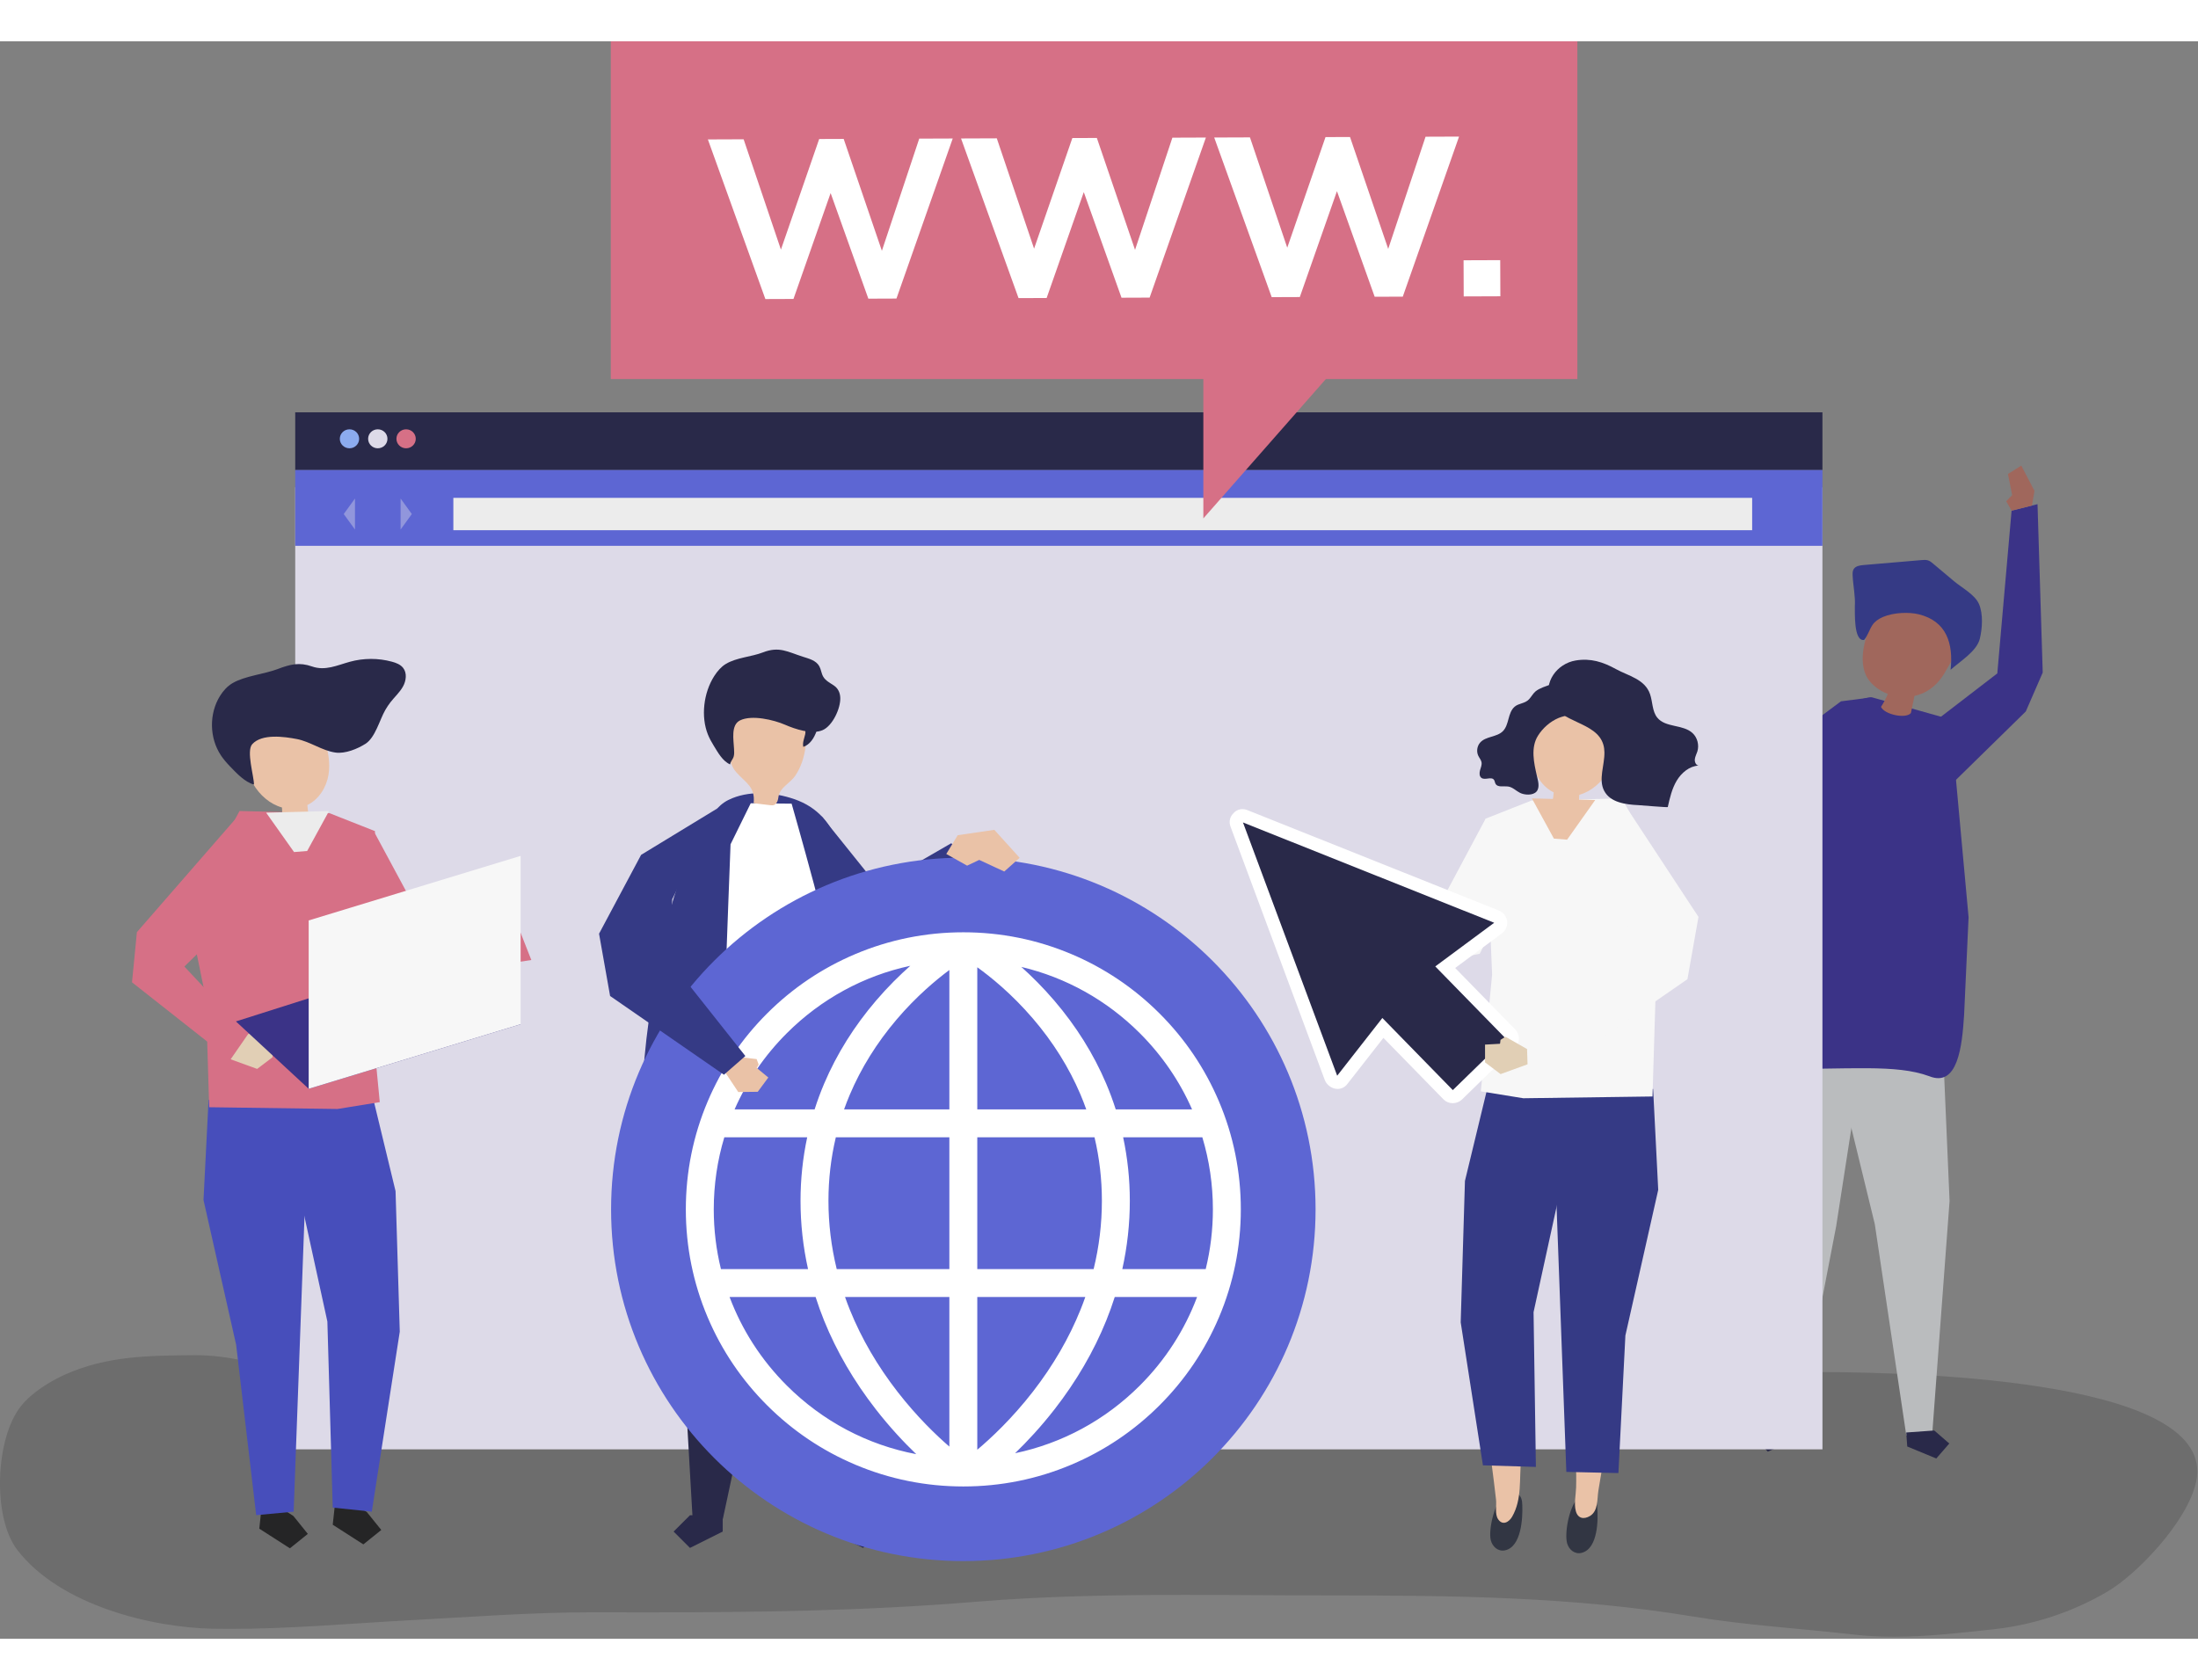 <?xml version="1.0" encoding="UTF-8"?>
<svg width="450px" height="344px" viewBox="0 0 432 314" version="1.1" xmlns="http://www.w3.org/2000/svg" xmlns:xlink="http://www.w3.org/1999/xlink">
    <rect x="0" y="0" width="432" height="314" fill="#808080" stroke="none"/>
    <!-- Generator: Sketch 53.1 (72631) - https://sketchapp.com -->
    <title>Group</title>
    <desc>Created with Sketch.</desc>
    <g id="Page-1" stroke="none" stroke-width="1" fill="none" fill-rule="evenodd">
        <g id="App-development" transform="translate(-799, -1435)">
            <g id="Group" transform="translate(799, 1435)">
                <path d="M372.271,313.597 C369.594,313.597 366.902,313.468 364.179,313.154 C353.78,311.953 343.238,311.354 332.89,309.641 C309.141,305.708 285.381,305.476 261.46,305.476 C251.961,305.476 242.466,305.366 232.97,305.366 C219.143,305.366 205.319,305.599 191.519,306.741 C169.991,308.523 148.429,308.807 126.862,308.807 C123.609,308.807 120.354,308.8 117.101,308.792 C116.892,308.791 116.683,308.791 116.474,308.791 C104.533,308.791 92.638,309.7 80.715,310.343 C68.74,310.989 57.096,312.049 45.189,312.049 C44.115,312.049 43.036,312.041 41.956,312.022 C30.058,311.82 11.943,307.533 3.454,296.607 C-1.585,290.114 -0.902,274.496 4.145,268.237 C6.35,265.502 9.904,263.361 12.808,262.058 C21.079,258.346 29.495,258.337 38.138,258.26 C38.244,258.259 38.35,258.258 38.457,258.258 C44.42,258.258 50.62,259.746 56.335,261.811 C56.896,262.014 57.459,262.203 58.024,262.379 L58.024,276.756 L358.187,276.756 L358.187,261.569 C378.544,261.672 435.928,263.381 431.631,283.147 C429.913,291.05 419.927,301.337 414.325,304.648 C407.248,308.83 399.51,311.305 391.72,312.139 C385.155,312.842 378.754,313.597 372.271,313.597" id="Fill-4" fill="#000000" opacity="0.15"></path>
                <polyline id="Fill-5" fill="#BABCBE" points="382.011 201.028 383.173 227.938 379.767 273.696 374.671 274.058 368.478 232.499 359.913 197.333 382.011 201.028"></polyline>
                <polyline id="Fill-6" fill="#292949" points="374.853 276.201 380.56 278.562 383.119 275.615 380.168 273.058 374.657 273.45 374.853 276.201"></polyline>
                <polyline id="Fill-7" fill="#BABCBE" points="345.934 191.506 344.816 211.847 348.134 272.329 353.237 272.584 360.885 232.915 367.63 189.413 345.934 191.506"></polyline>
                <polyline id="Fill-8" fill="#292949" points="353.1 274.731 347.444 277.211 344.823 274.318 347.719 271.7 353.238 271.976 353.1 274.731"></polyline>
                <path d="M383.347,133.283 L367.931,128.949 C367.931,128.949 359.038,128.404 349.6,148.116 C344.349,159.082 340.266,177.069 337.678,190.871 C337.714,192.908 338.402,201.922 347.759,201.995 C363.83,202.12 372.582,201.008 379.181,203.42 C384.77,205.661 385.633,197.6 386.027,191.403 L386.909,172.174 L383.347,133.283" id="Fill-9" fill="#3B3387"></path>
                <path d="M383.623,113.254 C379.814,111.714 375.873,110.245 371.779,110.358 C370.882,110.383 369.899,110.528 369.302,111.196 C369.071,111.455 368.917,111.772 368.772,112.088 C367.143,115.63 364.942,120.917 366.809,124.749 C367.165,125.48 367.704,126.104 368.306,126.638 C369.111,127.351 370.042,127.902 371.039,128.279 C370.669,129.166 370.219,130.019 369.696,130.824 C370.37,132.342 374.568,133.22 375.572,132.044 C375.807,130.92 376.043,129.796 376.278,128.672 C376.828,128.551 377.368,128.383 377.886,128.155 C379.894,127.272 381.39,125.671 382.423,123.771 C383.548,121.702 384.961,119.794 386.028,117.672 C386.417,116.899 386.772,116.002 386.468,115.192 C386.143,114.33 385.201,113.896 384.348,113.548 C384.107,113.45 383.865,113.352 383.623,113.254" id="Fill-10" fill="#A0675C"></path>
                <path d="M370.092,113.149 C372.261,112.224 375.287,112.179 377.104,112.623 C382.595,113.965 383.941,118.387 383.372,123.543 C385.234,121.858 388.523,119.898 389.121,117.426 C389.61,115.402 389.8,112.562 388.951,110.599 C388.156,108.763 385.562,107.389 384.09,106.154 C382.703,104.989 381.315,103.825 379.927,102.66 C379.639,102.419 379.342,102.171 378.986,102.046 C378.566,101.898 378.106,101.934 377.662,101.971 C373.861,102.296 370.059,102.62 366.258,102.944 C365.528,103.006 364.686,103.135 364.314,103.766 C364.088,104.15 364.102,104.623 364.123,105.068 C364.217,107.026 364.683,109.089 364.555,111.035 C364.589,112.184 364.287,117.991 366.369,117.667 C367.107,116.82 367.391,115.671 368.013,114.736 C368.473,114.044 369.212,113.525 370.092,113.149" id="Fill-11" fill="#353A85"></path>
                <polyline id="Fill-12" fill="#3B3387" points="367.931 128.949 361.829 129.731 336.876 148.319 334.376 155.413 341.675 173.831 345.449 168.17 343.253 155.1 350.877 151.464 363.42 132.592 367.931 128.949"></polyline>
                <polyline id="Fill-13" fill="#3B3387" points="379.789 134.061 392.555 124.243 395.363 92.258 400.458 90.98 401.481 124.08 398.154 131.724 383.229 146.346 379.789 134.061"></polyline>
                <polyline id="Fill-14" fill="#A0675C" points="399.367 91.253 399.857 88.365 397.271 83.399 394.645 85.046 395.476 89.21 394.303 90.398 395.363 92.258 399.367 91.253"></polyline>
                <polygon id="Fill-15" fill="#DDDAE8" points="58.024 276.756 358.187 276.756 358.187 87.667 58.024 87.667"></polygon>
                <polygon id="Fill-16" fill="#292949" points="58.024 84.273 358.187 84.273 358.187 72.928 58.024 72.928"></polygon>
                <polygon id="Fill-17" fill="#5D66D3" points="58.024 99.166 358.187 99.166 358.187 84.273 58.024 84.273"></polygon>
                <polygon id="Fill-18" fill="#ECECEC" points="89.102 96.097 344.373 96.097 344.373 89.739 89.102 89.739"></polygon>
                <path d="M70.587,78.13 C70.587,79.161 69.737,79.996 68.688,79.996 C67.639,79.996 66.788,79.161 66.788,78.13 C66.788,77.1 67.639,76.264 68.688,76.264 C69.737,76.264 70.587,77.1 70.587,78.13" id="Fill-19" fill="#8CABEF"></path>
                <path d="M76.151,78.13 C76.151,79.161 75.3,79.996 74.251,79.996 C73.202,79.996 72.351,79.161 72.351,78.13 C72.351,77.1 73.202,76.264 74.251,76.264 C75.3,76.264 76.151,77.1 76.151,78.13" id="Fill-20" fill="#DDDAE8"></path>
                <path d="M81.714,78.13 C81.714,79.161 80.864,79.996 79.815,79.996 C78.766,79.996 77.915,79.161 77.915,78.13 C77.915,77.1 78.766,76.264 79.815,76.264 C80.864,76.264 81.714,77.1 81.714,78.13" id="Fill-21" fill="#D67086"></path>
                <polyline id="Fill-22" fill="#9196DC" points="78.733 95.968 78.733 89.867 80.943 92.918 78.733 95.968"></polyline>
                <polyline id="Fill-23" fill="#9196DC" points="69.77 95.968 67.559 92.918 69.77 89.867 69.77 95.968"></polyline>
                <polyline id="Fill-24" fill="#252526" points="51.305 289.176 50.961 292.352 56.978 296.215 60.502 293.383 57.666 289.863 51.649 286 51.305 289.176"></polyline>
                <polyline id="Fill-25" fill="#252526" points="65.741 288.405 65.397 291.581 71.414 295.444 74.939 292.612 72.102 289.092 66.085 285.228 65.741 288.405"></polyline>
                <polyline id="Fill-26" fill="#474EBB" points="39.997 227.752 46.41 256.203 50.352 289.701 57.715 289.013 60.707 207.691 40.993 208.048 39.997 227.752"></polyline>
                <polyline id="Fill-27" fill="#474EBB" points="77.744 226.013 78.572 253.63 73.073 289.013 65.397 288.212 64.343 251.642 58.869 226.577 57.032 210.17 73.446 208.237 77.744 226.013"></polyline>
                <polyline id="Fill-28" fill="#D67086" points="64.759 151.717 47.075 151.295 36.822 170.338 40.466 188.173 41.115 209.517 66.341 209.861 74.641 208.515 72.437 185.71 73.701 155.245 64.759 151.717"></polyline>
                <polyline id="Fill-29" fill="#E1CFB5" points="45.37 197.093 45.274 200.072 50.539 201.986 53.573 199.69 53.575 196.223 50.646 196.059 50.554 195.297 49.595 194.681 45.37 197.093"></polyline>
                <polyline id="Fill-30" fill="#D67086" points="46.489 152.609 26.904 175.108 25.947 184.962 45.265 200.191 48.731 195.183 36.237 181.862 48.34 170.031 46.489 152.609"></polyline>
                <polyline id="Fill-31" fill="#D67086" points="65.397 163.255 74.608 181.643 84.54 183.615 104.426 180.578 101.986 174.366 83.751 174.366 73.454 155.245 65.397 163.255"></polyline>
                <path d="M63.652,136.921 C60.986,129.182 50.754,132.082 48.645,138.973 C47.268,143.469 50.745,149.303 55.41,150.594 C55.43,150.771 55.446,150.936 55.446,151.076 C55.45,151.798 55.538,152.509 55.646,153.231 C55.685,153.499 59.768,152.716 60.223,152.626 C60.382,152.595 60.56,152.552 60.646,152.419 C60.81,152.162 60.542,151.409 60.513,151.125 C60.477,150.789 60.442,150.453 60.407,150.117 C62.708,148.995 64.16,146.607 64.565,144.175 C64.972,141.732 64.453,139.247 63.652,136.921" id="Fill-32" fill="#EAC2A7"></path>
                <polyline id="Fill-33" fill="#ECECEC" points="52.306 151.616 57.792 159.359 60.372 159.148 64.67 151.295 52.306 151.616"></polyline>
                <path d="M75.736,131.42 C76.042,130.895 76.373,130.387 76.745,129.91 C77.551,128.877 78.551,127.985 79.192,126.843 C79.834,125.702 80.037,124.167 79.219,123.144 C78.69,122.484 77.849,122.165 77.032,121.943 C74.342,121.211 71.455,121.215 68.767,121.956 C66.207,122.662 63.925,123.791 61.316,122.878 C58.864,122.019 57.113,122.424 54.588,123.382 C51.855,124.418 48.164,124.723 45.701,126.158 C44.672,126.757 43.86,127.677 43.232,128.688 C41.06,132.192 41.144,136.96 43.438,140.385 C43.953,141.154 44.564,141.853 45.205,142.52 C46.532,143.901 48.121,145.606 49.918,146.092 C49.928,144.495 48.371,139.492 49.572,138.159 C51.478,136.044 55.896,136.68 58.323,137.143 C60.97,137.647 63.356,139.464 65.977,139.809 C67.863,140.058 70.244,139.089 71.823,138.086 C73.772,136.849 74.621,133.336 75.736,131.42" id="Fill-34" fill="#292949"></path>
                <polyline id="Fill-35" fill="#3B3387" points="60.67 205.895 46.367 192.65 86.739 179.834 102.324 193.206 60.67 205.895"></polyline>
                <polyline id="Fill-36" fill="#F7F7F7" points="60.67 205.895 102.324 193.206 102.324 160.11 60.67 172.8 60.67 205.895"></polyline>
                <polyline id="Fill-37" fill="#353A85" points="161.458 152.297 172.461 166.001 186.955 157.629 192.513 162.13 181.073 176.624 171.8 184.095 158.49 166.972 161.458 152.297"></polyline>
                <polyline id="Fill-38" fill="#292949" points="173.019 196.646 173.494 237.643 169.119 290.42 163.17 290.42 156.052 241.729 147.911 192.953 173.019 196.646"></polyline>
                <polyline id="Fill-39" fill="#292949" points="163.205 292.925 169.638 296.137 172.854 292.925 169.638 289.713 163.205 289.713 163.205 292.925"></polyline>
                <polyline id="Fill-40" fill="#292949" points="132.233 196.646 132.117 220.364 136.129 290.42 142.077 290.42 152.029 243.931 157.342 192.953 132.233 196.646"></polyline>
                <polyline id="Fill-41" fill="#292949" points="142.043 292.925 135.61 296.137 132.394 292.925 135.61 289.713 142.043 289.713 142.043 292.925"></polyline>
                <path d="M126.047,210.927 C125.919,214.69 126.001,219.724 127.588,219.912 C127.885,219.947 128.171,219.816 128.433,219.689 C131.192,218.35 133.158,216.458 135.879,215.165 C138.729,213.81 141.969,213.101 145.134,212.611 C149.857,211.858 154.657,211.405 159.409,211.363 C163.494,211.327 167.741,213.188 171.603,214.211 C173.089,214.605 174.298,215.687 175.533,216.535 C177.357,217.788 178.156,218.285 177.908,215.725 C177.502,211.547 177.081,207.37 176.566,203.205 C175.539,194.896 174.142,186.607 171.778,178.563 C170.875,175.49 169.833,172.46 168.791,169.432 C167.523,165.744 166.254,162.055 164.986,158.367 C163.41,153.783 160.749,150.553 156.091,148.95 C152.065,147.564 147.064,147.185 143.149,149.125 C138.796,151.281 136.726,158.627 134.611,162.553 C132.758,165.993 130.422,175.376 129.729,179.085 C128.893,183.549 128.122,187.991 127.515,192.423 C126.843,197.33 126.369,202.224 126.231,207.089 C126.216,207.627 126.108,209.13 126.047,210.927" id="Fill-42" fill="#353A85"></path>
                <path d="M147.549,149.773 L155.588,149.849 C155.588,149.849 164.215,179.954 164.532,185.143 C164.843,190.236 167.023,210.89 167.023,210.89 C167.023,210.89 158.12,211.099 147.862,212.347 C137.834,214.49 136.991,213.223 136.991,213.223 C136.991,213.223 142.403,191.516 142.583,185.279 C142.766,178.9 143.584,157.832 143.584,157.832 L147.549,149.773" id="Fill-43" fill="#FFFFFF"></path>
                <path d="M152.424,149.929 C152.33,150.011 152.221,150.076 152.096,150.117 C151.846,150.199 151.575,150.169 151.314,150.138 C150.25,150.012 149.187,149.887 148.124,149.761 C148.474,146.509 146.57,145.773 144.716,143.682 C142.835,141.561 143.414,138.703 143.519,136.108 C143.55,135.385 143.585,134.641 143.891,133.985 C144.428,132.835 145.678,132.2 146.892,131.823 C149.989,130.862 153.532,131.098 156.259,132.851 C156.985,133.318 157.662,133.905 158.056,134.672 C158.662,135.855 158.508,137.267 158.339,138.585 C158.079,140.612 157.479,142.602 156.331,144.31 C155.262,145.901 153.224,146.663 152.99,148.572 C152.929,149.066 152.78,149.621 152.424,149.929" id="Fill-44" fill="#EAC2A7"></path>
                <path d="M158.249,136.23 C158.068,137.047 157.687,137.874 157.886,138.687 C159.186,138.247 160.035,136.919 160.495,135.569 C160.704,134.957 160.855,134.31 160.803,133.662 C160.75,133.015 160.469,132.365 159.957,131.999 C159.244,131.489 157.962,131.689 157.758,132.614 C157.552,133.547 158.521,135 158.249,136.23" id="Fill-45" fill="#292949"></path>
                <path d="M165.15,129.052 C165.119,128.072 164.746,127.197 163.87,126.606 C163.114,126.097 162.244,125.675 161.785,124.864 C161.428,124.236 161.376,123.458 161.023,122.827 C160.384,121.686 158.997,121.349 157.79,120.963 C154.771,119.995 153.146,118.877 149.949,120.116 C147.675,120.998 144.738,121.115 142.628,122.401 C141.747,122.938 140.997,123.8 140.382,124.76 C138.25,128.088 137.739,132.768 139.127,136.239 C139.438,137.016 139.832,137.73 140.255,138.414 C141.099,139.783 142.003,141.466 143.497,142.135 C143.591,141.491 144.072,141.135 144.222,140.501 C144.331,140.046 144.294,139.568 144.271,139.099 C144.179,137.273 143.618,134.388 145.444,133.483 C147.752,132.338 152.081,133.371 154.304,134.339 C156.27,135.197 159.59,136.312 161.687,135.394 C163.634,134.541 165.216,131.143 165.15,129.052" id="Fill-46" fill="#292949"></path>
                <path d="M120.104,229.595 C120.104,191.413 151.099,160.461 189.334,160.461 C227.569,160.461 258.565,191.413 258.565,229.595 C258.565,267.777 227.569,298.729 189.334,298.729 C151.099,298.729 120.104,267.777 120.104,229.595" id="Fill-47" fill="#5D66D3"></path>
                <path d="M224.018,264.231 C217.2,271.039 208.728,275.593 199.507,277.525 C201.852,275.258 204.564,272.362 207.283,268.866 C211.56,263.366 214.971,257.51 217.42,251.459 C218.042,249.924 218.598,248.375 219.096,246.815 L235.278,246.815 C232.852,253.278 229.051,259.205 224.018,264.231 Z M154.651,264.231 C149.617,259.205 145.816,253.278 143.391,246.815 L160.299,246.815 C160.796,248.375 161.352,249.924 161.974,251.459 C164.424,257.51 167.835,263.366 172.112,268.866 C174.905,272.458 177.689,275.414 180.079,277.709 C170.503,275.892 161.694,271.264 154.651,264.231 Z M142.357,215.428 L158.649,215.428 C157.78,219.492 157.337,223.664 157.337,227.916 C157.337,232.434 157.832,236.92 158.814,241.334 L141.696,241.334 C140.765,237.538 140.284,233.604 140.284,229.595 C140.284,224.725 140.992,219.964 142.357,215.428 Z M154.651,194.959 C161.407,188.212 169.787,183.679 178.911,181.717 C176.822,183.567 174.51,185.84 172.194,188.544 C167.89,193.57 164.457,199.057 161.992,204.854 C161.281,206.526 160.655,208.225 160.106,209.947 L144.376,209.947 C146.798,204.427 150.255,199.349 154.651,194.959 Z M224.018,194.959 C228.414,199.349 231.871,204.427 234.293,209.947 L219.289,209.947 C218.74,208.225 218.113,206.526 217.402,204.854 C214.937,199.057 211.505,193.57 207.201,188.544 C204.975,185.946 202.754,183.747 200.73,181.937 C209.476,184.006 217.503,188.453 224.018,194.959 Z M220.745,215.428 L236.312,215.428 C237.677,219.964 238.385,224.725 238.385,229.595 C238.385,233.604 237.903,237.538 236.973,241.334 L220.581,241.334 C221.562,236.92 222.058,232.434 222.058,227.916 C222.058,223.664 221.615,219.492 220.745,215.428 Z M192.079,241.334 L192.079,215.428 L215.119,215.428 C216.08,219.476 216.568,223.651 216.568,227.916 C216.568,232.437 216.023,236.926 214.944,241.334 L192.079,241.334 Z M192.079,276.839 L192.079,246.815 L213.31,246.815 C213.017,247.648 212.705,248.478 212.373,249.303 C210.131,254.869 206.997,260.272 203.057,265.363 C198.906,270.727 194.715,274.62 192.079,276.839 Z M186.59,246.815 L186.59,276.224 C183.979,273.963 180.214,270.348 176.447,265.504 C172.48,260.404 169.323,254.987 167.062,249.404 C166.715,248.545 166.389,247.682 166.084,246.815 L186.59,246.815 Z M186.59,182.544 L186.59,209.947 L165.896,209.947 C166.236,208.992 166.601,208.045 166.997,207.109 C169.221,201.845 172.329,196.848 176.236,192.257 C180.08,187.74 183.961,184.499 186.59,182.544 Z M203.029,192.107 C206.969,196.706 210.105,201.716 212.35,206.996 C212.764,207.97 213.144,208.954 213.498,209.947 L192.079,209.947 L192.079,182.008 C194.649,183.851 198.837,187.211 203.029,192.107 Z M162.826,227.916 C162.826,223.651 163.314,219.476 164.275,215.428 L186.59,215.428 L186.59,241.334 L164.452,241.334 C163.372,236.926 162.826,232.437 162.826,227.916 Z M239.586,208.394 C236.839,201.909 232.907,196.084 227.899,191.083 C222.891,186.083 217.059,182.156 210.564,179.412 C203.838,176.572 196.696,175.131 189.334,175.131 C181.973,175.131 174.83,176.572 168.105,179.412 C161.61,182.156 155.777,186.083 150.769,191.083 C145.761,196.084 141.829,201.909 139.082,208.394 C136.237,215.11 134.795,222.244 134.795,229.595 C134.795,236.946 136.237,244.079 139.082,250.796 C141.829,257.281 145.761,263.105 150.769,268.106 C155.777,273.108 161.61,277.034 168.105,279.777 C174.83,282.618 181.973,284.058 189.334,284.058 C196.696,284.058 203.838,282.618 210.564,279.777 C217.059,277.034 222.891,273.108 227.899,268.106 C232.907,263.105 236.839,257.281 239.586,250.796 C242.431,244.079 243.874,236.946 243.874,229.595 C243.874,222.244 242.431,215.11 239.586,208.394 L239.586,208.394 Z" id="Fill-48" fill="#FFFFFF"></path>
                <polyline id="Fill-49" fill="#EAC2A7" points="188.231 156.047 195.428 154.991 200.402 160.492 197.379 163.186 192.459 160.904 190.077 162.032 185.983 159.737 188.231 156.047"></polyline>
                <path d="M310.119,286.314 C310.669,285.709 311.311,285.379 312.036,285.493 C312.733,285.603 313.36,286.074 313.647,286.705 C313.843,287.135 313.884,287.615 313.923,288.084 C314.124,290.512 314.106,296.276 310.867,297.106 C309.506,297.455 308.38,296.489 308.017,295.269 C307.469,293.43 308.28,288.336 310.119,286.314" id="Fill-50" fill="#323643"></path>
                <path d="M308.967,249.686 L309.136,264.496 C308.939,271.074 309.968,277.689 309.771,284.267 C309.726,285.78 309.331,287.375 309.712,288.874 C310.085,290.341 311.279,290.6 312.504,289.858 C314.145,288.863 313.88,286.539 314.154,284.844 C314.904,280.186 315.786,275.549 316.57,270.896 C316.954,268.615 316.162,265.419 316.334,263.111 L318.73,250.699 L308.967,249.686" id="Fill-51" fill="#EAC2A7"></path>
                <polyline id="Fill-52" fill="#353A85" points="325.911 225.758 319.457 254.389 318.086 281.427 307.851 281.198 305.068 205.567 324.909 205.927 325.911 225.758"></polyline>
                <path d="M295.48,285.776 C296.054,285.203 296.709,284.911 297.426,285.067 C298.116,285.218 298.72,285.726 298.98,286.375 C299.156,286.817 299.177,287.299 299.196,287.771 C299.292,290.213 299.027,295.981 295.763,296.621 C294.392,296.889 293.311,295.857 293.001,294.614 C292.534,292.741 293.561,287.692 295.48,285.776" id="Fill-53" fill="#323643"></path>
                <path d="M300.875,251.765 L300.006,266.55 C299.936,270.66 299.387,274.736 298.961,278.818 C298.565,282.608 299.181,286.557 297.197,290.005 C296.575,291.086 295.317,291.806 294.439,290.492 C293.762,289.48 294.164,287.792 294.034,286.643 C293.504,281.955 292.843,277.282 292.279,272.599 C292.003,270.302 292.945,267.146 292.882,264.832 L291.074,252.323 L300.875,251.765" id="Fill-54" fill="#EAC2A7"></path>
                <polyline id="Fill-55" fill="#353A85" points="287.924 224.006 287.09 251.8 291.458 279.905 301.868 280.217 301.409 249.799 306.918 224.574 308.767 208.062 292.248 206.117 287.924 224.006"></polyline>
                <polyline id="Fill-56" fill="#F7F7F7" points="300.991 149.237 318.788 148.813 329.106 167.976 325.439 185.925 324.785 207.405 299.399 207.752 291.046 206.397 293.264 183.446 291.993 152.788 300.991 149.237"></polyline>
                <polyline id="Fill-57" fill="#F7F7F7" points="319.377 150.134 333.824 172.107 331.654 184.348 309.279 199.827 305.068 196.15 320.027 177.267 319.446 165.335 319.377 150.134"></polyline>
                <polyline id="Fill-58" fill="#F7F7F7" points="300.101 160.849 290.831 179.354 280.836 181.338 255.932 170.48 260.228 165.614 282.939 169.765 291.993 152.788 300.101 160.849"></polyline>
                <path d="M302.105,134.347 C304.788,126.557 315.085,129.477 317.208,136.412 C318.593,140.936 315.094,146.807 310.4,148.106 C310.379,148.285 310.364,148.451 310.363,148.592 C310.36,149.319 310.27,150.034 310.162,150.76 C310.123,151.03 306.014,150.242 305.556,150.152 C305.396,150.12 305.217,150.078 305.13,149.942 C304.965,149.685 305.234,148.927 305.264,148.641 C305.3,148.303 305.336,147.964 305.371,147.627 C303.055,146.498 301.594,144.094 301.186,141.647 C300.776,139.188 301.299,136.687 302.105,134.347" id="Fill-59" fill="#EAC2A7"></path>
                <path d="M308.823,127.308 C309.375,127.868 309.593,128.649 309.752,129.398 C309.847,129.846 309.928,130.31 309.832,130.753 C309.45,132.521 307.694,132.429 306.336,132.999 C304.661,133.702 303.217,134.995 302.279,136.486 C300.81,138.82 301.471,141.822 302.067,144.396 C302.276,145.303 302.698,146.652 301.994,147.461 C301.278,148.283 299.624,148.156 298.766,147.733 C297.983,147.347 297.339,146.632 296.479,146.488 C295.569,146.336 294.338,146.735 293.915,145.901 C293.797,145.669 293.786,145.385 293.637,145.173 C293.134,144.454 291.883,145.296 291.174,144.789 C290.738,144.478 290.741,143.814 290.888,143.289 C291.036,142.764 291.284,142.231 291.181,141.697 C291.093,141.238 290.761,140.875 290.556,140.457 C290.152,139.632 290.292,138.557 290.894,137.86 C292.015,136.564 294.185,136.81 295.387,135.592 C296.012,134.957 296.255,134.041 296.488,133.175 C296.721,132.308 297.001,131.394 297.67,130.807 C298.497,130.081 299.69,130.205 300.505,129.344 C300.984,128.839 301.303,128.18 301.841,127.741 C302.55,127.161 303.935,126.715 304.816,126.419 C306.215,125.95 307.778,126.248 308.823,127.308" id="Fill-60" fill="#292949"></path>
                <path d="M315.337,139.738 C315.385,142.302 314.109,145.074 315.292,147.33 C316.485,149.608 319.46,150.018 321.997,150.137 C322.414,150.156 327.765,150.618 327.788,150.517 C328.188,148.731 328.603,146.91 329.537,145.342 C330.472,143.774 332.035,142.474 333.824,142.363 C333.308,142.274 333.047,141.642 333.107,141.11 C333.167,140.578 333.443,140.098 333.603,139.587 C333.994,138.33 333.613,136.864 332.664,135.981 C330.771,134.219 327.339,134.951 325.716,132.927 C324.71,131.672 324.83,129.852 324.303,128.32 C323.283,125.358 320.035,124.738 317.607,123.4 C315.045,121.988 312.632,121.214 309.675,121.706 C306.008,122.317 303.283,126.044 304.697,129.552 C306.511,134.051 313.761,133.662 315.119,138.23 C315.265,138.721 315.327,139.225 315.337,139.738" id="Fill-61" fill="#292949"></path>
                <polyline id="Fill-62" fill="#EAC2A7" points="313.523 149.135 308.002 156.927 305.406 156.715 301.081 148.813 313.523 149.135"></polyline>
                <path d="M271.655,190.182 C272.153,190.182 272.643,190.378 272.965,190.707 L285.572,203.614 L293.401,195.986 L280.819,183.106 C280.448,182.727 280.267,182.24 280.307,181.734 C280.35,181.195 280.643,180.688 281.11,180.341 L290.031,173.73 L247.385,156.7 L263.379,199.697 L270.353,190.782 C270.652,190.4 271.127,190.182 271.655,190.182 Z M285.524,207.937 C285.041,207.937 284.594,207.752 284.266,207.416 L271.835,194.691 L264.151,204.514 C263.839,204.913 263.393,205.133 262.897,205.133 C262.13,205.133 261.377,204.602 261.104,203.869 L242.587,154.089 C242.343,153.433 242.492,152.759 242.973,152.305 C243.276,151.923 243.717,151.706 244.195,151.706 C244.413,151.706 244.634,151.751 244.853,151.838 L294.227,171.555 C294.894,171.821 295.344,172.375 295.429,173.037 C295.515,173.69 295.225,174.333 294.654,174.756 L284.81,182.052 L297.214,194.75 C297.535,195.078 297.723,195.533 297.73,195.998 C297.738,196.493 297.553,196.95 297.207,197.287 L286.806,207.42 C286.469,207.749 286.001,207.937 285.524,207.937 L285.524,207.937 Z" id="Fill-63" fill="#FFFFFF"></path>
                <path d="M296.657,196.724 C293.19,200.102 289.723,203.479 286.255,206.857 C286.058,207.05 285.79,207.151 285.524,207.151 C285.27,207.151 285.018,207.059 284.83,206.866 C284.263,206.286 283.696,205.705 283.129,205.125 C279.342,201.249 275.556,197.373 271.769,193.497 C269.023,197.008 266.276,200.518 263.53,204.029 C263.355,204.254 263.128,204.346 262.897,204.346 C262.455,204.346 261.996,204.007 261.843,203.595 C261.084,201.556 260.325,199.517 259.567,197.477 C256.252,188.564 252.936,179.65 249.621,170.737 C247.523,165.096 245.424,159.455 243.326,153.815 C243.169,153.393 243.3,153.054 243.556,152.84 C243.701,152.632 243.921,152.493 244.195,152.493 C244.308,152.493 244.43,152.516 244.56,152.569 C246.583,153.376 248.606,154.184 250.629,154.992 C259.469,158.522 268.31,162.053 277.151,165.583 C282.745,167.817 288.34,170.051 293.935,172.285 C294.766,172.617 294.919,173.58 294.184,174.124 C290.662,176.735 287.139,179.346 283.616,181.957 C283.912,182.26 284.207,182.562 284.503,182.864 C288.552,187.009 292.601,191.154 296.65,195.3 C297.025,195.684 297.052,196.339 296.657,196.724 Z M297.778,194.201 L286.003,182.147 L295.123,175.388 C295.927,174.793 296.334,173.876 296.211,172.936 C296.088,171.987 295.456,171.198 294.52,170.824 L245.145,151.107 C244.833,150.982 244.514,150.919 244.195,150.919 C243.491,150.919 242.844,151.227 242.392,151.771 C241.707,152.445 241.498,153.419 241.849,154.363 L260.366,204.143 C260.749,205.173 261.813,205.92 262.897,205.92 C263.63,205.92 264.314,205.584 264.772,204.998 L271.901,195.885 L282.001,206.224 L282.851,207.095 L283.702,207.965 C284.18,208.455 284.827,208.724 285.524,208.724 C286.205,208.724 286.873,208.454 287.356,207.984 L297.757,197.85 C298.252,197.368 298.529,196.689 298.518,195.986 C298.507,195.312 298.245,194.678 297.778,194.201 L297.778,194.201 Z" id="Fill-64" fill="#FFFFFF"></path>
                <path d="M290.56,197.654 L285.586,202.501 L273.529,190.159 C273.054,189.673 272.372,189.395 271.655,189.395 C270.882,189.395 270.181,189.724 269.732,190.298 L263.626,198.103 L248.743,158.089 L286.754,173.269 L288.429,173.937 L280.64,179.71 C279.991,180.191 279.583,180.906 279.522,181.671 C279.463,182.407 279.723,183.111 280.255,183.656 L292.286,195.972 L290.56,197.654 Z M281.382,182.556 C280.892,182.054 281.058,181.36 281.579,180.973 C284.93,178.49 288.282,176.006 291.634,173.522 C290.202,172.95 288.771,172.379 287.34,171.807 C278.499,168.277 269.659,164.747 260.818,161.217 C255.888,159.247 250.958,157.279 246.028,155.31 C246.533,156.668 247.038,158.027 247.544,159.386 C250.859,168.299 254.175,177.212 257.49,186.126 C259.37,191.181 261.251,196.237 263.132,201.292 C265.746,197.95 268.36,194.608 270.974,191.267 C271.135,191.061 271.393,190.968 271.655,190.968 C271.935,190.968 272.22,191.074 272.4,191.257 C272.967,191.838 273.535,192.418 274.101,192.998 C277.92,196.908 281.739,200.817 285.558,204.726 C288.544,201.817 291.529,198.908 294.515,196 C294.187,195.663 293.859,195.328 293.53,194.992 C289.481,190.846 285.432,186.701 281.382,182.556 L281.382,182.556 Z" id="Fill-65" fill="#FFFFFF"></path>
                <polyline id="Fill-66" fill="#292949" points="244.297 153.541 262.814 203.322 271.691 191.974 285.539 206.15 295.941 196.016 282.092 181.84 293.672 173.258 244.297 153.541"></polyline>
                <polyline id="Fill-67" fill="#E1CFB5" points="300.131 198.083 300.228 201.081 294.929 203.007 291.875 200.697 291.873 197.207 294.822 197.043 294.914 196.276 295.879 195.656 300.131 198.083"></polyline>
                <polyline id="Fill-68" fill="#EAC2A7" points="143.844 199.484 141.982 201.838 145.099 206.53 148.929 206.483 151.007 203.677 148.733 201.797 149.115 201.124 148.708 200.053 143.844 199.484"></polyline>
                <polyline id="Fill-69" fill="#353A85" points="140.938 150.816 126.006 159.909 117.739 175.41 119.91 187.65 142.284 203.128 146.495 199.452 131.536 180.57 132.117 168.636 140.938 150.816"></polyline>
                <polygon id="Fill-70" fill="#D67086" points="120.049 66.386 310.021 66.386 310.021 0 120.049 0"></polygon>
                <polyline id="Fill-71" fill="#D67086" points="236.509 59.86 236.509 93.778 266.327 59.86 236.509 59.86"></polyline>
                <polyline id="Fill-72" fill="#FFFFFF" points="173.327 41.178 165.82 19.186 161.003 19.204 153.484 40.943 146.155 19.26 139.129 19.287 150.428 50.664 155.952 50.643 163.253 29.83 170.667 50.587 176.191 50.566 187.252 19.105 180.668 19.129 173.327 41.178"></polyline>
                <polyline id="Fill-73" fill="#FFFFFF" points="223.084 40.99 215.578 18.997 210.761 19.016 203.242 40.755 195.913 19.072 188.886 19.099 200.186 50.476 205.709 50.455 213.01 29.642 220.425 50.399 225.949 50.378 237.009 18.916 230.425 18.941 223.084 40.99"></polyline>
                <polyline id="Fill-74" fill="#FFFFFF" points="272.842 40.801 265.335 18.809 260.518 18.827 252.999 40.567 245.67 18.884 238.644 18.91 249.943 50.288 255.467 50.267 262.768 29.454 270.182 50.211 275.706 50.19 286.766 18.728 280.183 18.753 272.842 40.801"></polyline>
                <polyline id="Fill-75" fill="#FFFFFF" points="294.857 43.013 287.654 43.04 287.681 50.144 294.885 50.117 294.857 43.013"></polyline>
            </g>
        </g>
    </g>
</svg>